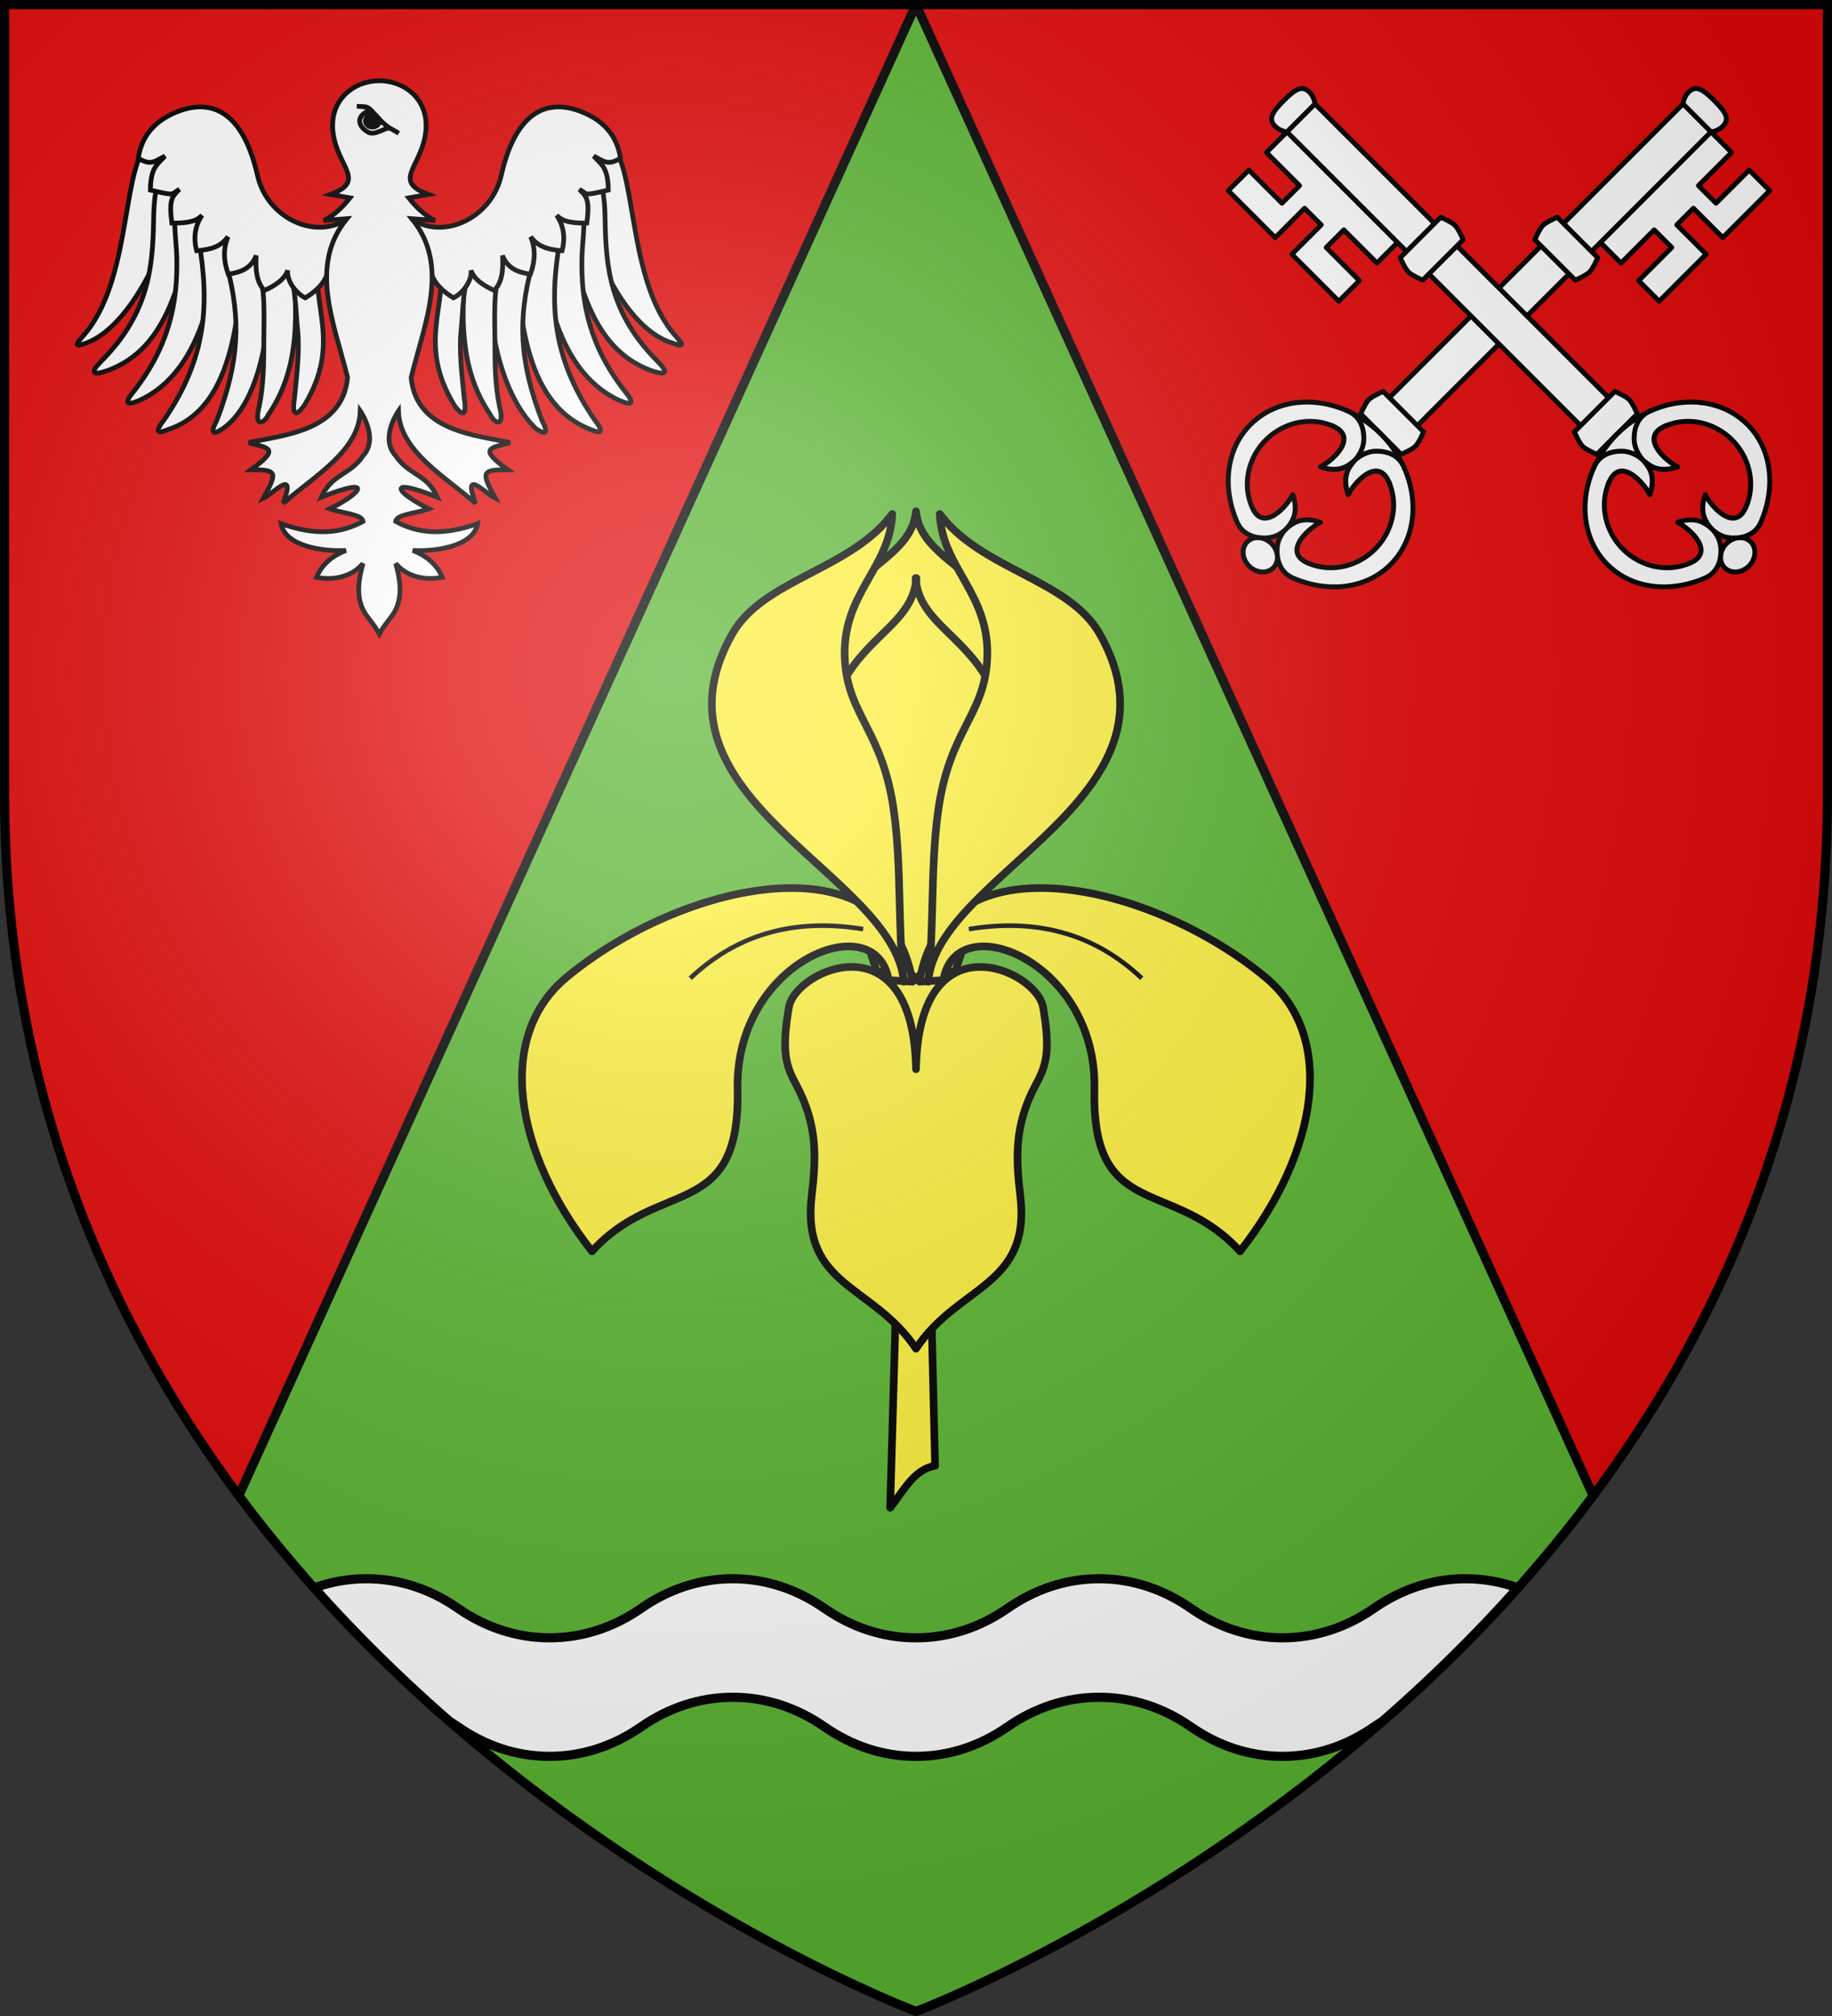 <svg xmlns="http://www.w3.org/2000/svg" xmlns:xlink="http://www.w3.org/1999/xlink" width="600" height="660" version="1.0"><rect width="100%" height="100%" fill="#333333" stroke="none"/><defs><radialGradient id="c" cx="-80" cy="-80" r="405" gradientUnits="userSpaceOnUse"><stop offset="0" style="stop-color:#fff;stop-opacity:.31"/><stop offset=".19" style="stop-color:#fff;stop-opacity:.25"/><stop offset=".6" style="stop-color:#6b6b6b;stop-opacity:.125"/><stop offset="1" style="stop-color:#000;stop-opacity:.125"/></radialGradient><path id="b" d="M-298.5-298.5h597V-40C298.5 246.31 0 358.5 0 358.5S-298.5 246.31-298.5-40z"/></defs><g transform="translate(300 300)"><use xlink:href="#b" width="600" height="660" style="fill:#e20909"/><path d="M300 1.5 78.219 489.656C166.66 608.376 300 658.5 300 658.5s133.339-50.125 221.781-168.844z" style="opacity:1;fill:#5ab532;fill-opacity:1;fill-rule:nonzero;stroke:none;stroke-width:3;stroke-linecap:round;stroke-linejoin:round;stroke-miterlimit:4;stroke-dasharray:none;stroke-dashoffset:0;stroke-opacity:1" transform="translate(-300 -300)"/><path d="M78.219 489.656 300 1.5l221.781 488.156" style="opacity:1;fill:none;fill-opacity:1;fill-rule:nonzero;stroke:#000;stroke-width:3;stroke-linecap:butt;stroke-linejoin:round;stroke-miterlimit:4;stroke-dasharray:none;stroke-dashoffset:0;stroke-opacity:1" transform="translate(-300 -300)"/><path d="M258.138 311.507c-6.114 3.638-3.768 27.31-13.276 39.632-1.318 1.788-4.062 4.067-.377 2.704 12.146-4.454 22.032-31.283 20.679-44.405-1.053 0-2.983-.071-4.045.002-1.76.69-1.221 1.378-2.98 2.067z" style="fill:#fff;fill-opacity:1;fill-rule:evenodd;stroke:#000;stroke-width:1;stroke-linecap:butt;stroke-linejoin:miter;stroke-miterlimit:4;stroke-dasharray:none;stroke-opacity:1" transform="translate(-650.807 -736.104)scale(1.55)"/><path d="M260.411 318.415c-1.47 2.546-1.576 6.603-1.632 9.583-.18 9.61-.922 19.47-11.03 29.627-2.35 2.378-1.956 3.022.76 2.188 16.212-5.456 15.988-25.857 21.166-37.27-.39-2.436-.165-4.803-1.744-6.343-1.046.115-2.09.109-3.139.298-1.674.877-2.707 1.04-4.38 1.917z" style="fill:#fff;fill-opacity:1;fill-rule:evenodd;stroke:#000;stroke-width:1;stroke-linecap:butt;stroke-linejoin:miter;stroke-miterlimit:4;stroke-dasharray:none;stroke-opacity:1" transform="translate(-650.807 -736.104)scale(1.55)"/><path d="M263.506 324.384c-.631 4.431.105 7.913.18 11.558.188 9.298-1.586 18.483-9.07 28.046-2.074 2.494-1.641 3.084.916 2.052 14.768-6.569 16.21-27.267 18.159-38.725-.58-2.324-1.606-4.54-3.26-5.899-1.002.198-2.012.28-3.01.549-1.546.987-2.369 1.432-3.915 2.419z" style="fill:#fff;fill-opacity:1;fill-rule:evenodd;stroke:#000;stroke-width:1;stroke-linecap:butt;stroke-linejoin:miter;stroke-miterlimit:4;stroke-dasharray:none;stroke-opacity:1" transform="translate(-650.807 -736.104)scale(1.55)"/><path d="M268.367 332.312c2.196 13.094 1.73 24.49-7.39 37.764-1.956 2.48-1.52 3.043.942 1.974 14.574-4.774 14.612-26.488 16.22-37.688-.623-2.246-.775-4.377-2.419-5.658-.97.219-1.951.323-2.915.61z" style="fill:#fff;fill-opacity:1;fill-rule:evenodd;stroke:#000;stroke-width:1;stroke-linecap:butt;stroke-linejoin:miter;stroke-miterlimit:4;stroke-dasharray:none;stroke-opacity:1" transform="translate(-650.807 -736.104)scale(1.55)"/><path d="M274.264 337.56c3.003 11.113 2.628 20.213-2.106 32.531-1.461 2.8-.928 3.273 1.293 1.765 8.283-5.777 10.623-23.694 9.522-34.48-.794-3.026-1.865-3.524-4.686-4.731-.913.395-1.857.68-2.751 1.14-1.098 1.594-1.783 1.306-1.272 3.774z" style="fill:#fff;fill-opacity:1;fill-rule:evenodd;stroke:#000;stroke-width:1;stroke-linecap:butt;stroke-linejoin:miter;stroke-miterlimit:4;stroke-dasharray:none;stroke-opacity:1" transform="translate(-650.807 -736.104)scale(1.55)"/><path d="M280.763 337.415c1.72 5.148 1.32 10.462 1.305 16.21-.011 4.261.005 8.76-.98 13.607-1.163 4.467 1.016 3.705 1.957 1.688 6.022-8.788 6.292-19.143 5.27-30.2-.066-1.57.944-3.417-3.626-6.313-3.547.933-4.985 1.82-3.926 5.008z" style="fill:#fff;fill-opacity:1;fill-rule:evenodd;stroke:#000;stroke-width:1;stroke-linecap:butt;stroke-linejoin:miter;stroke-miterlimit:4;stroke-dasharray:none;stroke-opacity:1" transform="translate(-650.807 -736.104)scale(1.55)"/><path d="M286.772 337.207c2.145 4.239 1.909 8.553 2.457 14.056.422 4.241-.188 9.256-.676 14.179-.703 4.562.842 3.303 2.119 1.48 7.969-13.27 1.221-20.893 2.932-31.74-.876-1.988-1.582-4.654-5.832-1.426z" style="fill:#fff;fill-opacity:1;fill-rule:evenodd;stroke:#000;stroke-width:1;stroke-linecap:butt;stroke-linejoin:miter;stroke-miterlimit:4;stroke-dasharray:none;stroke-opacity:1" transform="translate(-650.807 -736.104)scale(1.55)"/><path d="M303.131 323.53c-5.5 10.408-19.93 5.775-22.388-5.087-3.592-15.87-11.696-15.53-16.814-13.544-4.39 1.703-7.581 4.686-8.396 9.846 2.75 1.817 3.743.468 5.643-.4-1.517 1.71-3.03 2.275-3.07 7.154 5.688 1.344 4.138.878 6.13-.127-1.634 1.506-2.209 2.323-1.597 7.104 4.223.075 5.462-.72 6.386-1.646-1.645 2.368-1.797 5.103-1.15 7.493 3.34-.275 5.087-.96 6.634-2.951-.975 2.303-1.038 4.86.05 7.899 2.77-.396 4.898-1.317 5.897-3.948-.196 3.446.192 5.723 1.742 7.381 2.003-.879 4.34-2.3 4.906-4.267-.218 2.633 2.218 5.162 3.73 5.83 1.951-1.185 4.17-2.948 4.773-5.6 4.143-4.539 3.165-4.533 11.16-2.906-.667-3.6-1.982-9.228-3.636-12.23zM354.83 311.507c6.114 3.638 3.769 27.31 13.276 39.632 1.319 1.788 4.062 4.067.378 2.704-13.168-3.943-22.033-31.283-20.68-44.405 1.054 0 2.983-.071 4.046.002 1.76.69 1.221 1.378 2.98 2.067z" style="fill:#fff;fill-opacity:1;fill-rule:evenodd;stroke:#000;stroke-width:1;stroke-linecap:butt;stroke-linejoin:miter;stroke-miterlimit:4;stroke-dasharray:none;stroke-opacity:1" transform="translate(-650.807 -736.104)scale(1.55)"/><path d="M352.557 318.415c1.47 2.546 1.576 6.603 1.632 9.583.18 9.61.922 19.47 11.03 29.627 2.35 2.378 1.957 3.022-.76 2.188-16.212-5.456-15.988-25.857-21.165-37.27.39-2.436.165-4.803 1.743-6.343 1.047.115 2.091.109 3.14.298 1.673.877 2.707 1.04 4.38 1.917z" style="fill:#fff;fill-opacity:1;fill-rule:evenodd;stroke:#000;stroke-width:1;stroke-linecap:butt;stroke-linejoin:miter;stroke-miterlimit:4;stroke-dasharray:none;stroke-opacity:1" transform="translate(-650.807 -736.104)scale(1.55)"/><path d="M349.462 324.384c.632 4.431-.105 7.913-.179 11.558-.188 9.298 1.585 18.483 9.07 28.046 2.074 2.494 1.64 3.084-.916 2.052-14.769-6.569-16.21-27.267-18.16-38.725.58-2.324 1.606-4.54 3.26-5.899 1.003.198 2.013.28 3.01.549 1.546.987 2.37 1.432 3.915 2.419z" style="fill:#fff;fill-opacity:1;fill-rule:evenodd;stroke:#000;stroke-width:1;stroke-linecap:butt;stroke-linejoin:miter;stroke-miterlimit:4;stroke-dasharray:none;stroke-opacity:1" transform="translate(-650.807 -736.104)scale(1.55)"/><path d="M344.601 332.312c-2.195 13.094-1.73 24.49 7.391 37.764 1.956 2.48 1.52 3.043-.943 1.974-14.83-5.796-14.612-26.488-16.22-37.688.623-2.246.775-4.377 2.42-5.658.97.219 1.95.323 2.915.61z" style="fill:#fff;fill-opacity:1;fill-rule:evenodd;stroke:#000;stroke-width:1;stroke-linecap:butt;stroke-linejoin:miter;stroke-miterlimit:4;stroke-dasharray:none;stroke-opacity:1" transform="translate(-650.807 -736.104)scale(1.55)"/><path d="M338.704 337.56c-3.002 11.113-2.627 20.213 2.106 32.531 1.462 2.8.928 3.273-1.293 1.765-7.772-7.564-10.623-23.694-9.521-34.48.794-3.026 1.864-3.524 4.685-4.731.913.395 1.858.68 2.752 1.14 1.098 1.594 1.783 1.306 1.271 3.774z" style="fill:#fff;fill-opacity:1;fill-rule:evenodd;stroke:#000;stroke-width:1;stroke-linecap:butt;stroke-linejoin:miter;stroke-miterlimit:4;stroke-dasharray:none;stroke-opacity:1" transform="translate(-650.807 -736.104)scale(1.55)"/><path d="M332.206 337.415c-1.721 5.148-1.32 10.462-1.305 16.21.01 4.261-.006 8.76.98 13.607 1.163 4.467-1.017 3.705-1.957 1.688-6.023-8.788-6.293-19.143-5.27-30.2.065-1.57-.945-3.417 3.625-6.313 3.547.933 4.986 1.82 3.927 5.008z" style="fill:#fff;fill-opacity:1;fill-rule:evenodd;stroke:#000;stroke-width:1;stroke-linecap:butt;stroke-linejoin:miter;stroke-miterlimit:4;stroke-dasharray:none;stroke-opacity:1" transform="translate(-650.807 -736.104)scale(1.55)"/><path d="M326.197 337.207c-2.145 4.239-1.91 8.553-2.457 14.056-.422 4.241.187 9.256.675 14.179.703 4.562-.841 3.303-2.118 1.48-7.97-13.27-1.222-20.893-2.933-31.74.877-1.988 1.582-4.654 5.832-1.426z" style="fill:#fff;fill-opacity:1;fill-rule:evenodd;stroke:#000;stroke-width:1;stroke-linecap:butt;stroke-linejoin:miter;stroke-miterlimit:4;stroke-dasharray:none;stroke-opacity:1" transform="translate(-650.807 -736.104)scale(1.55)"/><path d="M309.837 323.53c5.5 10.408 19.93 5.775 22.389-5.087 3.591-15.87 11.695-15.53 16.813-13.544 4.39 1.703 7.582 4.686 8.396 9.846-2.749 1.817-3.742.468-5.643-.4 1.517 1.71 3.03 2.275 3.07 7.154-5.687 1.344-4.137.878-6.13-.127 1.635 1.506 2.21 2.323 1.597 7.104-4.223.075-5.462-.72-6.385-1.646 1.645 2.368 1.797 5.103 1.15 7.493-3.34-.275-5.088-.96-6.635-2.951.976 2.303 1.038 4.86-.05 7.899-2.77-.396-4.897-1.317-5.897-3.948.197 3.446-.191 5.723-1.742 7.381-2.002-.879-4.34-2.3-4.905-4.267.218 2.633-2.218 5.162-3.73 5.83-1.952-1.185-4.17-2.948-4.774-5.6-4.142-4.539-3.164-4.533-11.16-2.906.667-3.6 1.983-9.228 3.636-12.23z" style="fill:#fff;fill-opacity:1;fill-rule:evenodd;stroke:#000;stroke-width:1;stroke-linecap:butt;stroke-linejoin:miter;stroke-miterlimit:4;stroke-dasharray:none;stroke-opacity:1" transform="translate(-650.807 -736.104)scale(1.55)"/><path d="M306.484 298.407c5.221-.002 10.637 3.885 9.788 10.899-.893 7.375-7.218 10.255.561 13.12l-4.144.725c1.112 1.389 3.214 3.764 5.573 4.768l-4.926-.373c8.145 9.859 2.705 22.045-.138 33.557 1.074 11.426 13.774 12.12 20.89 13.759-4.187 1.162-6.795 1.124-.493 5.715-5.614-.033-5.608.55-2.573 6.05-2.03-.902-7.13-6.707-4.198 1.06-6.462-5.713-16.08-11.044-16.307-19.532 0 0-4.046 5.767-.578 9.477 2.67 4.071 6.629 3.803 8.805 8.742-10.92-4.367-8.958-1.115-1.805 2.45-2.67.98-6.838 1.136-7 2.672 4.761 2.553 9.942 3.053 17.316.466-.89 4.875-9.08 5.916-13.71 5.666 2.635 1.03 4.996 2.72 6.226 5.666-3.799.721-7.495-.156-9.832-2.919 1.257 4.367 1.17 7.374-.046 9.841-.736 1.493-2.322 2.986-3.409 5.048-1.086-2.062-2.673-3.555-3.408-5.048-1.217-2.467-1.303-5.474-.047-9.841-2.336 2.763-6.033 3.64-9.832 2.919 1.23-2.946 3.592-4.637 6.227-5.666-4.63.25-12.821-.79-13.71-5.666 7.373 2.587 12.555 2.087 17.315-.466-.162-1.536-4.33-1.692-7-2.672 7.154-3.565 9.115-6.817-1.804-2.45 2.176-4.939 6.135-4.67 8.804-8.742 3.469-3.71-.577-9.477-.577-9.477-.227 8.488-9.846 13.82-16.308 19.532 2.933-7.767-2.168-1.962-4.198-1.06 3.036-5.5 3.041-6.083-2.572-6.05 6.301-4.591 3.693-4.553-.494-5.715 7.116-1.639 19.816-2.333 20.89-13.759-2.843-11.512-8.283-23.698-.137-33.557l-4.927.373c2.36-1.004 4.462-3.38 5.573-4.768l-4.144-.726c7.78-2.864 1.455-5.744.562-13.12-.85-7.013 4.566-10.9 9.787-10.898z" style="fill:#fff;fill-opacity:1;fill-rule:evenodd;stroke:#000;stroke-width:1;stroke-linecap:butt;stroke-linejoin:miter;stroke-miterlimit:4;stroke-dasharray:none;stroke-opacity:1" transform="translate(-650.807 -736.104)scale(1.55)"/><path d="M302.206 303.826c1.096.118 1.556-.12 2.486.744 1.68 1.84 2.818 3.158 4.003 3.838.748.429 1.322.741 1.903 1.085-.243-.132-1.38-.818-1.929-1.074-.952-.132-3.118 1.602-4.471.896-2.18-1.138-2.968-3.477.43-4.715-.04-.29-1.03-.748-2.422-.774z" style="fill:#fff;fill-opacity:1;fill-rule:evenodd;stroke:#000;stroke-width:1;stroke-linecap:butt;stroke-linejoin:miter;stroke-miterlimit:4;stroke-dasharray:none;stroke-opacity:1" transform="translate(-650.807 -736.104)scale(1.55)"/><path d="M304.41 308.086c-.753-.3-1.087-1.08-.744-1.741.342-.66 1.345-1.152 1.984-.653.612.478 1.078 1.092.745 1.741-.332.646-1.186.941-1.933.673" style="fill:#000;fill-opacity:1;fill-rule:evenodd;stroke:#000;stroke-width:1;stroke-linecap:round;stroke-linejoin:round;stroke-miterlimit:4;stroke-dasharray:none;stroke-dashoffset:0;stroke-opacity:1" transform="translate(-650.807 -736.104)scale(1.55)"/><path d="M120 516.844c-5.958 0-11.698 1.052-17.125 3 14.3 16.04 29.246 30.553 44.25 43.625.972.594 1.934 1.189 2.875 1.843 8.832 6.144 19.064 9.688 30 9.688 10.94 0 21.165-3.542 30-9.687 8.832-6.144 19.064-9.657 30-9.657 10.94 0 21.165 3.511 30 9.657 8.832 6.143 19.064 9.687 30 9.687 10.94 0 21.165-3.542 30-9.687 8.832-6.144 19.064-9.657 30-9.657 10.94 0 21.165 3.511 30 9.657 8.832 6.143 19.064 9.687 30 9.687 10.94 0 21.165-3.542 30-9.687.94-.655 1.903-1.25 2.875-1.844 15.004-13.072 29.95-27.585 44.25-43.625-5.426-1.948-11.165-3-17.125-3-10.936 0-21.168 3.544-30 9.687-8.835 6.146-19.06 9.656-30 9.657-10.936 0-21.168-3.514-30-9.657-8.835-6.145-19.06-9.687-30-9.687-10.936 0-21.168 3.544-30 9.687-8.835 6.146-19.06 9.656-30 9.657-10.936 0-21.168-3.514-30-9.657-8.835-6.145-19.06-9.687-30-9.687-10.936 0-21.168 3.544-30 9.687-8.835 6.146-19.06 9.656-30 9.657-10.936 0-21.168-3.514-30-9.657-8.835-6.145-19.06-9.687-30-9.687z" style="fill:#fff;fill-opacity:1;stroke:#000;stroke-width:3;stroke-miterlimit:4;stroke-dasharray:none;stroke-opacity:1" transform="translate(-300 -300)"/></g><g style="display:inline"><g style="display:inline"><path d="M344.808-102.185v33.984h-21.25v12.031h21.25v33.985h-14.883V-46.17h-12.734v23.985h-14.883v-80h14.883v23.984h12.734v-23.984zM282.058-102.185h20.25v212.5h-20.25zM292.183-114.685c-8.489 0-12.367 1.004-12.375 6.25-.005 3.579 2.25 6.25 2.25 6.25h20.25s2.255-2.671 2.25-6.25c-.008-5.246-3.886-6.25-12.375-6.25zM277.558 110.315h29.25s2.25 5.574 2.25 8.125c0 2.55-2.25 8.125-2.25 8.125h-29.25s-2.25-5.575-2.25-8.125 2.25-8.125 2.25-8.125z" style="fill:#fff;fill-opacity:1;stroke:#000;stroke-width:2.5;stroke-linecap:butt;stroke-linejoin:round;stroke-miterlimit:4;stroke-dasharray:none;stroke-opacity:1" transform="rotate(45 245.86 431.774)scale(.64)"/><path d="M292.183 205.752c5.195 0 9.406 3.638 9.406 8.125 0 4.488-4.211 8.125-9.406 8.125s-9.406-3.637-9.406-8.125 4.211-8.125 9.406-8.125z" style="fill:#fff;stroke:#000;stroke-width:2.5;stroke-linecap:butt;stroke-linejoin:miter;marker:none;stroke-miterlimit:4;stroke-dasharray:none;stroke-dashoffset:0;stroke-opacity:1;visibility:visible;display:inline;overflow:visible" transform="rotate(45 245.86 431.774)scale(.64)"/><path d="M292.183 126.565a57.5 57.5 0 0 0-18.269 2.968c-.655.172-1.317.363-1.99.665-17.883 6.754-30.387 22.187-30.387 40.117s12.655 33.089 30.388 40.117c6.53 2.588 12.042-.448 15.872-4.336 2.836-2.88 4.22-6.452 4.386-10.078.1-2.176-.252-4.375-.95-6.445-1.14-3.496-4.012-6.483-7.732-8.477-.403-.143-.894-.642-1.357-.703 2.148 6.175 3.33 24.647-10.22 19.219-12.134-4.862-19.263-16.855-19.263-29.297s7.132-24.442 19.264-29.297c13.551-5.423 12.367 13.044 10.22 19.219.462-.061.953-.56 1.356-.704 3.72-1.993 6.593-4.98 7.732-8.476.698-2.07 1.05-4.27.95-6.445-.097 2.098-.144 2.79.95 6.445 1.14 3.495 4.012 6.483 7.732 8.476.403.144.894.643 1.357.704-2.148-6.175-3.33-24.645 10.22-19.22 12.119 4.853 19.218 16.855 19.218 29.298s-7.096 24.437-19.219 29.297c-13.547 5.43-12.367-13.044-10.22-19.22-.462.062-.953.56-1.356.704-3.72 1.994-6.593 4.981-7.732 8.477-.698 2.07-1.05 4.269-.95 6.445.167 3.626 1.55 7.198 4.386 10.078 3.83 3.888 9.341 6.924 15.872 4.336 17.733-7.028 30.388-22.187 30.388-40.117s-12.504-33.363-30.388-40.117a12.4 12.4 0 0 0-2.351-.782 57.5 57.5 0 0 0-17.907-2.851z" style="fill:#fff;fill-opacity:1;stroke:#000;stroke-width:2.5;stroke-linecap:butt;stroke-linejoin:round;stroke-miterlimit:4;stroke-dasharray:none;stroke-opacity:1" transform="rotate(45 245.86 431.774)scale(.64)"/><path d="M312.441 130.198c-1.632-.648-3.207-.958-4.702-.977-4.485-.056-8.297 2.397-11.17 5.312-2.836 2.88-4.22 7.155-4.386 10.782.09 1.633.427 4.189.95 5.742 1.14 3.495 4.012 6.483 7.732 8.476.403.144.894.643 1.357.704-2.148-6.175-3.328-24.65 10.22-19.22" style="fill:#fff;fill-opacity:1;stroke:#000;stroke-width:2.5;stroke-linecap:square;stroke-linejoin:round;stroke-miterlimit:4;stroke-dasharray:none;stroke-opacity:1" transform="rotate(45 245.86 431.774)scale(.64)"/><path d="M271.925 130.198c1.632-.648 3.207-.958 4.702-.977 4.485-.056 8.297 2.397 11.17 5.312 2.836 2.88 4.22 7.155 4.386 10.782-.09 1.633-.427 4.189-.95 5.742-1.14 3.495-4.012 6.483-7.732 8.476-.403.144-.894.643-1.357.704 2.148-6.175 3.328-24.65-10.22-19.22" style="fill:#fff;fill-opacity:1;stroke:#000;stroke-width:2.5;stroke-linecap:square;stroke-linejoin:round;stroke-miterlimit:4;stroke-dasharray:none;stroke-opacity:1" transform="rotate(45 245.86 431.774)scale(.64)"/><path d="M277.558-15.685h29.25s2.25 5.574 2.25 8.125c0 2.55-2.25 8.125-2.25 8.125h-29.25s-2.25-5.575-2.25-8.125 2.25-8.125 2.25-8.125z" style="fill:#fff;fill-opacity:1;stroke:#000;stroke-width:2.5;stroke-linecap:butt;stroke-linejoin:round;stroke-miterlimit:4;stroke-dasharray:none;stroke-opacity:1" transform="rotate(45 245.86 431.774)scale(.64)"/></g><g style="display:inline"><path d="M344.808-102.185v33.984h-21.25v12.031h21.25v33.985h-14.883V-46.17h-12.734v23.985h-14.883v-80h14.883v23.984h12.734v-23.984zM282.058-102.185h20.25v212.5h-20.25zM292.183-114.685c-8.489 0-12.367 1.004-12.375 6.25-.005 3.579 2.25 6.25 2.25 6.25h20.25s2.255-2.671 2.25-6.25c-.008-5.246-3.886-6.25-12.375-6.25zM277.558 110.315h29.25s2.25 5.574 2.25 8.125c0 2.55-2.25 8.125-2.25 8.125h-29.25s-2.25-5.575-2.25-8.125 2.25-8.125 2.25-8.125z" style="fill:#fff;fill-opacity:1;stroke:#000;stroke-width:2.5;stroke-linecap:butt;stroke-linejoin:round;stroke-miterlimit:4;stroke-dasharray:none;stroke-opacity:1" transform="scale(-.64 .64)rotate(45 -382.934 -1177.273)"/><path d="M292.183 205.752c5.195 0 9.406 3.638 9.406 8.125 0 4.488-4.211 8.125-9.406 8.125s-9.406-3.637-9.406-8.125 4.211-8.125 9.406-8.125z" style="fill:#fff;stroke:#000;stroke-width:2.5;stroke-linecap:butt;stroke-linejoin:miter;marker:none;stroke-miterlimit:4;stroke-dasharray:none;stroke-dashoffset:0;stroke-opacity:1;visibility:visible;display:inline;overflow:visible" transform="scale(-.64 .64)rotate(45 -382.934 -1177.273)"/><path d="M292.183 126.565a57.5 57.5 0 0 0-18.269 2.968c-.655.172-1.317.363-1.99.665-17.883 6.754-30.387 22.187-30.387 40.117s12.655 33.089 30.388 40.117c6.53 2.588 12.042-.448 15.872-4.336 2.836-2.88 4.22-6.452 4.386-10.078.1-2.176-.252-4.375-.95-6.445-1.14-3.496-4.012-6.483-7.732-8.477-.403-.143-.894-.642-1.357-.703 2.148 6.175 3.33 24.647-10.22 19.219-12.134-4.862-19.263-16.855-19.263-29.297s7.132-24.442 19.264-29.297c13.551-5.423 12.367 13.044 10.22 19.219.462-.061.953-.56 1.356-.704 3.72-1.993 6.593-4.98 7.732-8.476.698-2.07 1.05-4.27.95-6.445-.097 2.098-.144 2.79.95 6.445 1.14 3.495 4.012 6.483 7.732 8.476.403.144.894.643 1.357.704-2.148-6.175-3.33-24.645 10.22-19.22 12.119 4.853 19.218 16.855 19.218 29.298s-7.096 24.437-19.219 29.297c-13.547 5.43-12.367-13.044-10.22-19.22-.462.062-.953.56-1.356.704-3.72 1.994-6.593 4.981-7.732 8.477-.698 2.07-1.05 4.269-.95 6.445.167 3.626 1.55 7.198 4.386 10.078 3.83 3.888 9.341 6.924 15.872 4.336 17.733-7.028 30.388-22.187 30.388-40.117s-12.504-33.363-30.388-40.117a12.4 12.4 0 0 0-2.351-.782 57.5 57.5 0 0 0-17.907-2.851z" style="fill:#fff;fill-opacity:1;stroke:#000;stroke-width:2.5;stroke-linecap:butt;stroke-linejoin:round;stroke-miterlimit:4;stroke-dasharray:none;stroke-opacity:1" transform="scale(-.64 .64)rotate(45 -382.934 -1177.273)"/><path d="M312.441 130.198c-1.632-.648-3.207-.958-4.702-.977-4.485-.056-8.297 2.397-11.17 5.312-2.836 2.88-4.22 7.155-4.386 10.782.09 1.633.427 4.189.95 5.742 1.14 3.495 4.012 6.483 7.732 8.476.403.144.894.643 1.357.704-2.148-6.175-3.328-24.65 10.22-19.22" style="fill:#fff;fill-opacity:1;stroke:#000;stroke-width:2.5;stroke-linecap:square;stroke-linejoin:round;stroke-miterlimit:4;stroke-dasharray:none;stroke-opacity:1" transform="scale(-.64 .64)rotate(45 -382.934 -1177.273)"/><path d="M271.925 130.198c1.632-.648 3.207-.958 4.702-.977 4.485-.056 8.297 2.397 11.17 5.312 2.836 2.88 4.22 7.155 4.386 10.782-.09 1.633-.427 4.189-.95 5.742-1.14 3.495-4.012 6.483-7.732 8.476-.403.144-.894.643-1.357.704 2.148-6.175 3.328-24.65-10.22-19.22" style="fill:#fff;fill-opacity:1;stroke:#000;stroke-width:2.5;stroke-linecap:square;stroke-linejoin:round;stroke-miterlimit:4;stroke-dasharray:none;stroke-opacity:1" transform="scale(-.64 .64)rotate(45 -382.934 -1177.273)"/><path d="M277.558-15.685h29.25s2.25 5.574 2.25 8.125c0 2.55-2.25 8.125-2.25 8.125h-29.25s-2.25-5.575-2.25-8.125 2.25-8.125 2.25-8.125z" style="fill:#fff;fill-opacity:1;stroke:#000;stroke-width:2.5;stroke-linecap:butt;stroke-linejoin:round;stroke-miterlimit:4;stroke-dasharray:none;stroke-opacity:1" transform="scale(-.64 .64)rotate(45 -382.934 -1177.273)"/></g></g><path d="m-6.497 124.466-1.962 69.14c4.37-5.555 7.896-12.657 14.711-13.73l-1.51-63.255zM0-132.625c-2.166 22.298-43.667 19.591-36.25 77.781L0-24.437l36.25-30.407c7.417-58.19-34.084-55.483-36.25-77.781z" style="fill:#fcef3c;fill-opacity:1;fill-rule:nonzero;stroke:#000;stroke-width:2.5;stroke-linecap:butt;stroke-linejoin:round;stroke-miterlimit:4;stroke-dasharray:none;stroke-dashoffset:0;stroke-opacity:1" transform="translate(300 300)"/><path d="M-.125-110.75v2.031C-3.777-88.5-35.937-89.289-29.969-32.78L0 56.03 29.969-32.78C35.937-89.29 3.777-88.501.125-108.72v-2.031c-.033.415-.07.82-.125 1.219a21 21 0 0 1-.125-1.219z" style="fill:#fcef3c;fill-opacity:1;fill-rule:nonzero;stroke:#000;stroke-width:2.5;stroke-linecap:butt;stroke-linejoin:round;stroke-miterlimit:4;stroke-dasharray:none;stroke-dashoffset:0;stroke-opacity:1" transform="translate(300 300)"/><path d="M-7.187 17.125c-4.614.343-9.954 3.507-14.47 3.688L0 50.03l21.656-29.218c-7.224-.289-16.562-8.234-21.656 0-1.91-3.088-4.42-3.894-7.187-3.688z" style="fill:#fcef3c;fill-opacity:1;fill-rule:nonzero;stroke:#000;stroke-width:2.5;stroke-linecap:butt;stroke-linejoin:round;stroke-miterlimit:4;stroke-dasharray:none;stroke-dashoffset:0;stroke-opacity:1" transform="translate(300 300)"/><path d="M-20.344 16.563c-10.036-.376-20.224 7.013-21.281 13.187-2.484 14.509-1.011 19.06 2.375 25.344 7.243 13.44 6.48 24.477 5.094 36.344C-37.65 121.35-13.972 120.482 0 141.53c13.972-21.05 37.65-20.149 34.156-50.062-1.386-11.867-2.149-22.935 5.094-36.375 3.386-6.284 4.859-10.804 2.375-25.313C39.511 17.433.842.16 0 50.031c-.42-24.936-10.308-33.093-20.344-33.468z" style="fill:#fcef3c;fill-opacity:1;fill-rule:nonzero;stroke:#000;stroke-width:2.5;stroke-linecap:butt;stroke-linejoin:round;stroke-miterlimit:4;stroke-dasharray:none;stroke-dashoffset:0;stroke-opacity:1" transform="translate(300 300)"/><path d="M-8.966 20.86c-4.041-24.505-50.387-6.235-49.47 35.761.948 43.407-25.674 28.774-47.682 53.047-25.571-32.516-31.69-70.282-8.393-89.658C-76.978-11.208-8.815-26.707-1.163 21.403zM8.966 20.86c4.041-24.505 50.387-6.235 49.47 35.761-.948 43.407 25.674 28.774 47.682 53.047 25.571-32.516 31.69-70.282 8.393-89.658C76.978-11.208 8.815-26.707 1.163 21.403z" style="fill:#fcef3c;fill-opacity:1;fill-rule:nonzero;stroke:#000;stroke-width:2.5;stroke-linecap:butt;stroke-linejoin:round;stroke-miterlimit:4;stroke-dasharray:none;stroke-dashoffset:0;stroke-opacity:1" transform="translate(300 300)"/><path d="M17.31 4.17C41.24.268 59.532 6.699 73.933 20.265" style="fill:none;fill-opacity:1;fill-rule:nonzero;stroke:#000;stroke-width:1.5;stroke-linecap:butt;stroke-linejoin:round;stroke-miterlimit:4;stroke-dasharray:none;stroke-dashoffset:0;stroke-opacity:1" transform="translate(300 300)"/><path d="M4 21.403c1.993-18.46.697-36.886 3.178-55.378 3.59-26.763 14.848-31.362 16.092-49.47 1.511-21.977-14.711-30.207-15.496-48.279 13.736 18.359 42.273 21.314 52.45 39.338C90.624-38.543 6.881-14.046 4 21.403zM-4 21.403c-1.993-18.46-.697-36.886-3.178-55.378-3.59-26.763-14.848-31.362-16.092-49.47-1.511-21.977 14.711-30.207 15.496-48.279-13.736 18.359-42.273 21.314-52.45 39.338C-90.624-38.543-6.881-14.046-4 21.403z" style="fill:#fcef3c;fill-opacity:1;fill-rule:nonzero;stroke:#000;stroke-width:2.5;stroke-linecap:butt;stroke-linejoin:round;stroke-miterlimit:4;stroke-dasharray:none;stroke-dashoffset:0;stroke-opacity:1" transform="translate(300 300)"/><path d="M-17.31 4.17C-41.24.268-59.532 6.699-73.933 20.265" style="fill:none;fill-opacity:1;fill-rule:nonzero;stroke:#000;stroke-width:1.5;stroke-linecap:butt;stroke-linejoin:round;stroke-miterlimit:4;stroke-dasharray:none;stroke-dashoffset:0;stroke-opacity:1" transform="translate(300 300)"/><use xlink:href="#b" width="600" height="660" style="fill:url(#c)" transform="translate(300 300)"/><use xlink:href="#b" width="600" height="660" style="fill:none;stroke:#000;stroke-width:3" transform="translate(300 300)"/></svg>